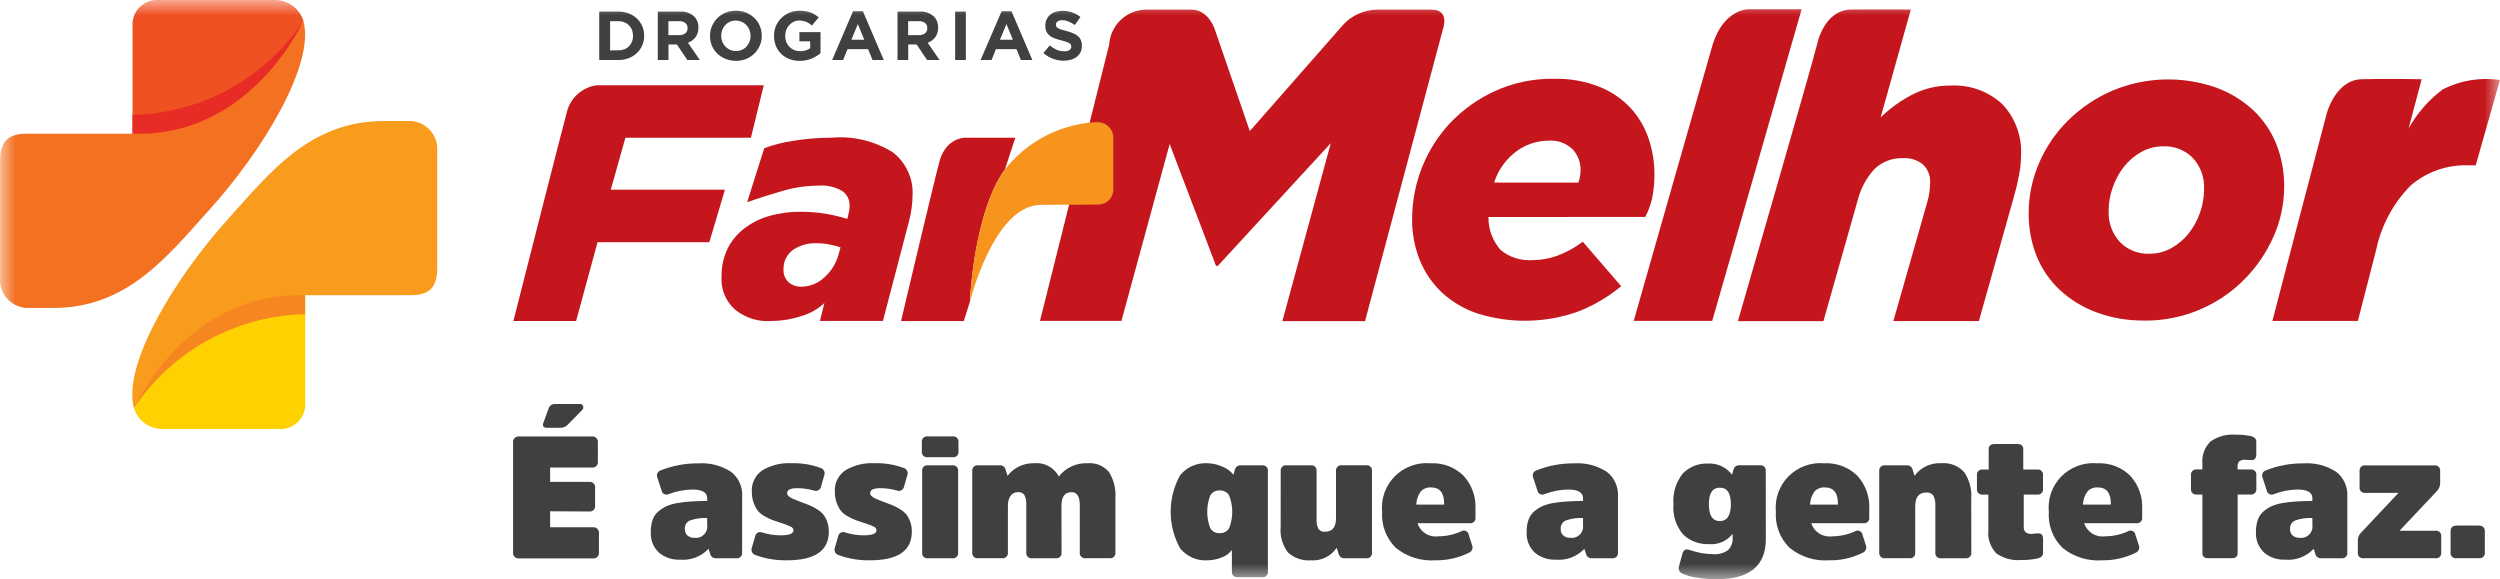 <svg width="82" height="19" viewBox="0 0 82 19" fill="none" xmlns="http://www.w3.org/2000/svg">
<g clip-path="url(#clip0_2937_3991)">
<mask id="mask0_2937_3991" style="mask-type:luminance" maskUnits="userSpaceOnUse" x="0" y="0" width="82" height="19">
<path d="M82 0H0V19H82V0Z" fill="white"/>
</mask>
<g mask="url(#mask0_2937_3991)">
<path d="M9.951 0.683C9.889 0.487 9.767 0.315 9.6 0.192C9.434 0.069 9.233 0.002 9.026 1.93641e-05H5.222C5.104 -0.009 4.986 0.007 4.875 0.047C4.764 0.088 4.664 0.152 4.58 0.236C4.497 0.319 4.433 0.42 4.393 0.53C4.353 0.641 4.337 0.759 4.348 0.876V4.386C8.012 4.47 9.653 1.263 9.952 0.683" fill="#F05123"/>
<path d="M4.345 4.594C5.599 4.625 6.828 4.236 7.833 3.489C8.774 2.755 9.505 1.788 9.952 0.684C9.338 1.612 8.507 2.377 7.53 2.914C6.553 3.451 5.46 3.745 4.344 3.769V4.126C4.344 4.219 4.344 4.509 4.344 4.597" fill="#E72B25"/>
<path d="M6.898 6.846C8.556 5.013 10.349 2.129 9.951 0.682C9.951 0.682 8.293 4.387 4.569 4.386H0.874C0.253 4.386 0.003 4.653 0.003 5.281V9.241C0.017 9.463 0.111 9.673 0.269 9.831C0.426 9.989 0.636 10.085 0.859 10.101H1.742C4.187 10.101 5.488 8.407 6.898 6.846Z" fill="#F37121"/>
<path d="M4.393 13.389C4.455 13.586 4.578 13.758 4.744 13.881C4.911 14.003 5.112 14.07 5.319 14.07H9.126C9.244 14.081 9.363 14.066 9.474 14.027C9.585 13.987 9.687 13.924 9.771 13.841C9.855 13.759 9.92 13.659 9.962 13.549C10.003 13.438 10.02 13.321 10.011 13.203V9.681C6.339 9.574 4.694 12.808 4.396 13.388" fill="#FFD100"/>
<path d="M10.007 9.318C8.729 9.288 7.475 9.67 6.433 10.409C5.47 11.179 4.759 12.216 4.39 13.389C5.007 12.462 5.84 11.698 6.818 11.161C7.796 10.623 8.89 10.33 10.007 10.305V9.948C10.007 9.855 10.007 9.406 10.007 9.318Z" fill="#F6861F"/>
<path d="M7.446 7.223C5.788 9.06 3.998 11.944 4.395 13.392C4.395 13.392 6.051 9.683 9.776 9.683H13.47C14.092 9.683 14.341 9.417 14.341 8.79V4.829C14.327 4.607 14.233 4.397 14.075 4.239C13.918 4.081 13.708 3.985 13.485 3.969H12.599C10.155 3.969 8.853 5.663 7.443 7.224" fill="#F99B1C"/>
<path d="M18.596 3.665C18.555 3.78 16.839 10.529 16.839 10.529H18.896L19.599 7.945H23.266L23.778 6.222H20.034L20.513 4.517H24.63L25.052 2.796C25.052 2.796 19.737 2.796 19.581 2.796C19.348 2.825 19.13 2.924 18.955 3.079C18.779 3.233 18.654 3.437 18.596 3.663" fill="#C4161C"/>
<path d="M25.331 10.527C24.889 10.567 24.45 10.432 24.107 10.152C23.955 10.017 23.836 9.849 23.76 9.661C23.684 9.473 23.652 9.27 23.667 9.068C23.662 8.763 23.725 8.46 23.852 8.181C23.977 7.922 24.16 7.694 24.386 7.514C24.631 7.321 24.911 7.177 25.211 7.09C25.56 6.99 25.921 6.942 26.284 6.946C26.546 6.946 26.807 6.967 27.065 7.008C27.311 7.048 27.553 7.106 27.79 7.18L27.812 7.102C27.826 7.051 27.839 6.994 27.85 6.935C27.862 6.869 27.868 6.802 27.867 6.735C27.868 6.644 27.848 6.554 27.806 6.472C27.765 6.391 27.705 6.32 27.63 6.268C27.393 6.128 27.118 6.066 26.844 6.089C26.558 6.09 26.272 6.121 25.992 6.179C25.702 6.237 24.72 6.55 24.506 6.632L25.067 4.861C25.377 4.747 25.698 4.665 26.024 4.618C26.441 4.55 26.862 4.516 27.284 4.516C27.983 4.455 28.683 4.622 29.278 4.992C29.493 5.157 29.665 5.371 29.779 5.616C29.893 5.861 29.946 6.13 29.933 6.4C29.929 6.693 29.889 6.984 29.813 7.267L28.96 10.527H26.894L27.041 9.937C26.829 10.138 26.571 10.285 26.289 10.366C25.98 10.47 25.656 10.525 25.33 10.527M26.292 9.403C26.575 9.399 26.845 9.287 27.047 9.091C27.277 8.884 27.44 8.612 27.515 8.312L27.57 8.113C27.452 8.075 27.329 8.044 27.201 8.017C27.065 7.991 26.927 7.978 26.788 7.979C26.506 7.965 26.227 8.045 25.996 8.206C25.899 8.281 25.821 8.378 25.769 8.49C25.718 8.601 25.694 8.723 25.699 8.846C25.696 8.922 25.708 8.997 25.737 9.068C25.765 9.138 25.808 9.202 25.864 9.254C25.982 9.356 26.135 9.41 26.292 9.404" fill="#C4161C"/>
<path d="M46.964 0.316H45.146C44.942 0.322 44.742 0.368 44.556 0.452C44.37 0.535 44.203 0.655 44.064 0.803L40.994 4.299L39.834 0.932C39.834 0.932 39.622 0.315 39.085 0.315H37.555C37.252 0.329 36.964 0.454 36.748 0.665C36.531 0.877 36.401 1.161 36.381 1.463L34.112 10.525H36.783L38.365 4.724L39.885 8.72H39.945L43.65 4.695L42.061 10.534H44.773L47.325 0.969C47.325 0.969 47.571 0.317 46.966 0.317" fill="#C4161C"/>
<path d="M48.821 7.117C48.816 7.512 48.956 7.895 49.215 8.195C49.509 8.44 49.887 8.56 50.269 8.531C50.544 8.531 50.817 8.484 51.076 8.39C51.377 8.277 51.659 8.121 51.914 7.927L53.174 9.387C52.762 9.729 52.298 10.005 51.799 10.205C50.727 10.598 49.553 10.625 48.464 10.283C48.033 10.14 47.638 9.909 47.304 9.603C46.987 9.306 46.738 8.945 46.573 8.544C46.396 8.103 46.309 7.631 46.317 7.157C46.326 5.994 46.774 4.878 47.57 4.028C47.988 3.591 48.486 3.236 49.038 2.985C49.644 2.71 50.305 2.573 50.971 2.584C51.477 2.572 51.981 2.66 52.453 2.844C52.841 2.998 53.191 3.234 53.478 3.537C53.744 3.826 53.946 4.168 54.072 4.539C54.202 4.922 54.267 5.323 54.266 5.726C54.267 5.991 54.241 6.256 54.187 6.516C54.139 6.725 54.064 6.926 53.965 7.116L48.821 7.117ZM51.772 5.99C51.818 5.858 51.842 5.72 51.843 5.582C51.847 5.331 51.756 5.087 51.587 4.901C51.481 4.799 51.355 4.72 51.217 4.67C51.078 4.621 50.93 4.602 50.784 4.614C50.41 4.617 50.048 4.737 49.747 4.957C49.397 5.214 49.138 5.575 49.008 5.988L51.772 5.99Z" fill="#C4161C"/>
<path d="M56.176 1.461C56.091 1.739 53.586 10.525 53.586 10.525H56.161L59.093 0.305H57.314C57.314 0.305 56.529 0.325 56.176 1.461Z" fill="#C4161C"/>
<path d="M59.599 1.458C59.463 2.037 57.003 10.534 57.003 10.534H59.808L60.932 6.569C61.027 6.189 61.214 5.839 61.478 5.549C61.602 5.427 61.75 5.333 61.913 5.271C62.075 5.209 62.249 5.181 62.422 5.189C62.661 5.172 62.897 5.248 63.08 5.401C63.158 5.478 63.219 5.57 63.258 5.672C63.298 5.774 63.315 5.884 63.308 5.993C63.307 6.092 63.3 6.191 63.286 6.289C63.273 6.398 63.251 6.506 63.219 6.612L62.102 10.532H64.907L66.055 6.457C66.124 6.213 66.181 5.977 66.225 5.746C66.268 5.53 66.29 5.31 66.291 5.09C66.307 4.785 66.261 4.48 66.156 4.193C66.051 3.906 65.889 3.643 65.679 3.419C65.451 3.208 65.183 3.045 64.89 2.94C64.596 2.834 64.285 2.789 63.974 2.807C63.523 2.802 63.079 2.912 62.682 3.125C62.317 3.319 61.982 3.563 61.685 3.85L62.675 0.312C62.675 0.312 61.33 0.308 60.737 0.312C59.814 0.312 59.6 1.46 59.6 1.46" fill="#C4161C"/>
<path d="M70.343 10.513C69.799 10.522 69.259 10.43 68.749 10.24C68.305 10.074 67.898 9.823 67.551 9.5C67.221 9.189 66.964 8.809 66.797 8.388C66.622 7.943 66.535 7.468 66.54 6.99C66.54 6.423 66.658 5.862 66.884 5.342C67.11 4.816 67.437 4.34 67.846 3.939C68.264 3.529 68.756 3.2 69.295 2.97C70.38 2.517 71.596 2.485 72.704 2.878C73.151 3.043 73.561 3.295 73.91 3.618C74.239 3.93 74.497 4.31 74.665 4.731C74.838 5.171 74.925 5.641 74.921 6.114C74.922 6.684 74.802 7.248 74.568 7.769C74.336 8.292 74.01 8.768 73.606 9.174C73.191 9.59 72.699 9.923 72.157 10.153C71.584 10.398 70.966 10.521 70.342 10.516M70.502 8.323C70.759 8.324 71.011 8.258 71.233 8.131C71.454 8.006 71.648 7.838 71.803 7.638C71.96 7.434 72.082 7.206 72.165 6.962C72.249 6.72 72.293 6.465 72.294 6.208C72.304 6.021 72.276 5.834 72.213 5.657C72.149 5.48 72.051 5.318 71.924 5.18C71.798 5.053 71.647 4.953 71.481 4.888C71.314 4.822 71.135 4.792 70.957 4.799C70.7 4.797 70.447 4.863 70.224 4.99C70.003 5.115 69.81 5.283 69.655 5.483C69.498 5.687 69.375 5.916 69.293 6.159C69.209 6.397 69.165 6.646 69.164 6.898C69.153 7.088 69.181 7.278 69.244 7.457C69.308 7.636 69.407 7.801 69.535 7.942C69.661 8.069 69.812 8.168 69.978 8.234C70.145 8.299 70.323 8.33 70.502 8.323Z" fill="#C4161C"/>
<path d="M76.313 3.736C76.156 4.31 74.534 10.527 74.534 10.527H77.338L77.94 8.188C78.106 7.395 78.498 6.665 79.068 6.086C79.593 5.634 80.27 5.397 80.964 5.423H81.203L81.999 2.623C81.357 2.529 80.703 2.636 80.126 2.929C79.665 3.273 79.283 3.71 79.003 4.211L79.431 2.599C79.431 2.599 78.315 2.574 77.455 2.599C76.594 2.625 76.311 3.74 76.311 3.74" fill="#C4161C"/>
<path d="M32.961 5.559L33.302 4.517H31.651C31.651 4.517 30.985 4.509 30.793 5.378C30.613 6.051 29.554 10.53 29.554 10.53H31.613L31.813 9.896C31.889 8.436 32.261 6.485 32.961 5.561" fill="#C4161C"/>
<path d="M32.973 5.544C32.242 6.532 31.89 8.411 31.815 9.89C31.815 9.89 32.597 6.718 34.149 6.718C35.084 6.718 36.015 6.71 36.015 6.71C36.145 6.712 36.271 6.663 36.365 6.574C36.459 6.484 36.513 6.362 36.517 6.232V4.535C36.522 4.404 36.476 4.275 36.388 4.178C36.3 4.08 36.177 4.02 36.045 4.011H35.859C35.297 4.055 34.751 4.214 34.255 4.478C33.758 4.742 33.322 5.105 32.972 5.544" fill="#F7941E"/>
<path d="M19.655 0.38H20.279C20.396 0.378 20.512 0.399 20.621 0.441C20.721 0.477 20.813 0.534 20.89 0.606C20.966 0.677 21.026 0.763 21.066 0.858C21.108 0.957 21.129 1.063 21.128 1.17V1.174C21.129 1.282 21.108 1.388 21.066 1.487C21.026 1.583 20.966 1.669 20.89 1.739C20.812 1.813 20.721 1.87 20.621 1.908C20.512 1.949 20.396 1.97 20.279 1.969H19.655V0.38ZM21.575 0.38H22.305C22.389 0.374 22.474 0.385 22.554 0.413C22.634 0.441 22.708 0.484 22.77 0.541C22.817 0.589 22.853 0.646 22.876 0.709C22.9 0.771 22.91 0.838 22.907 0.904V0.908C22.912 1.021 22.878 1.133 22.811 1.224C22.748 1.305 22.662 1.367 22.565 1.402L22.955 1.969H22.545L22.203 1.459H21.926V1.969H21.575L21.575 0.38ZM22.282 1.152C22.353 1.157 22.424 1.135 22.48 1.091C22.504 1.07 22.522 1.045 22.535 1.017C22.547 0.988 22.552 0.958 22.551 0.927V0.923C22.553 0.891 22.548 0.858 22.535 0.829C22.522 0.799 22.503 0.773 22.478 0.752C22.418 0.71 22.346 0.69 22.273 0.695H21.924V1.152H22.282ZM24.134 1.994C23.908 1.997 23.689 1.912 23.525 1.756C23.451 1.681 23.391 1.593 23.349 1.497C23.309 1.395 23.288 1.287 23.288 1.178V1.174C23.288 1.065 23.309 0.957 23.353 0.856C23.394 0.758 23.454 0.668 23.531 0.593C23.607 0.518 23.698 0.458 23.797 0.418C23.906 0.373 24.022 0.351 24.14 0.352C24.256 0.351 24.372 0.373 24.48 0.418C24.579 0.458 24.67 0.518 24.747 0.593C24.823 0.666 24.882 0.754 24.922 0.852C24.965 0.952 24.987 1.061 24.986 1.17V1.175C24.987 1.285 24.965 1.393 24.922 1.494C24.88 1.592 24.82 1.681 24.744 1.756C24.667 1.832 24.576 1.892 24.475 1.933C24.367 1.976 24.251 1.998 24.135 1.996M24.139 1.674C24.206 1.675 24.272 1.662 24.333 1.636C24.39 1.611 24.442 1.575 24.484 1.529C24.526 1.483 24.56 1.43 24.582 1.372C24.607 1.311 24.619 1.245 24.619 1.179V1.174C24.619 1.108 24.607 1.043 24.582 0.981C24.547 0.891 24.486 0.814 24.406 0.759C24.326 0.704 24.232 0.675 24.135 0.675C24.067 0.675 24 0.688 23.938 0.714C23.882 0.739 23.831 0.776 23.788 0.821C23.746 0.868 23.713 0.921 23.69 0.98C23.667 1.041 23.655 1.105 23.656 1.171V1.175C23.655 1.241 23.667 1.306 23.69 1.368C23.714 1.427 23.748 1.481 23.792 1.527C23.836 1.572 23.889 1.609 23.946 1.636C24.008 1.662 24.075 1.675 24.142 1.674M26.228 1.996C26.111 1.998 25.994 1.977 25.885 1.935C25.787 1.896 25.697 1.839 25.621 1.765C25.547 1.691 25.488 1.603 25.449 1.506C25.408 1.402 25.387 1.291 25.388 1.179V1.174C25.387 1.065 25.408 0.957 25.449 0.856C25.49 0.759 25.55 0.671 25.625 0.596C25.7 0.519 25.79 0.459 25.889 0.418C25.995 0.373 26.11 0.351 26.225 0.352C26.29 0.352 26.355 0.357 26.419 0.368C26.475 0.377 26.53 0.39 26.583 0.409C26.633 0.427 26.68 0.45 26.725 0.477C26.77 0.505 26.813 0.536 26.853 0.57L26.631 0.836C26.603 0.811 26.572 0.789 26.54 0.768C26.51 0.748 26.478 0.731 26.445 0.717C26.411 0.702 26.375 0.692 26.339 0.685C26.298 0.677 26.256 0.673 26.214 0.673C26.151 0.673 26.09 0.687 26.034 0.714C25.979 0.74 25.929 0.776 25.888 0.821C25.846 0.866 25.813 0.92 25.79 0.977C25.767 1.038 25.755 1.103 25.755 1.168V1.173C25.754 1.242 25.766 1.311 25.79 1.377C25.814 1.436 25.849 1.489 25.892 1.535C25.936 1.581 25.988 1.617 26.046 1.642C26.109 1.667 26.175 1.679 26.243 1.679C26.36 1.683 26.476 1.649 26.574 1.583V1.356H26.22V1.054H26.913V1.744C26.825 1.818 26.726 1.878 26.619 1.923C26.496 1.974 26.364 1.999 26.231 1.996M27.979 0.369H28.303L28.988 1.969H28.62L28.474 1.612H27.799L27.652 1.969H27.294L27.979 0.369ZM28.349 1.304L28.137 0.789L27.925 1.304H28.349ZM29.438 0.38H30.167C30.252 0.374 30.337 0.386 30.416 0.414C30.496 0.441 30.57 0.485 30.633 0.541C30.679 0.589 30.715 0.646 30.739 0.709C30.762 0.772 30.773 0.838 30.77 0.905V0.909C30.774 1.022 30.741 1.133 30.674 1.225C30.61 1.306 30.525 1.367 30.428 1.402L30.818 1.969H30.408L30.065 1.459H29.79V1.969H29.439L29.438 0.38ZM30.145 1.152C30.216 1.157 30.287 1.135 30.343 1.091C30.367 1.071 30.385 1.046 30.398 1.017C30.41 0.989 30.416 0.958 30.414 0.927V0.923C30.417 0.891 30.411 0.858 30.398 0.829C30.386 0.799 30.366 0.773 30.341 0.752C30.281 0.71 30.209 0.69 30.136 0.695H29.787V1.152L30.145 1.152ZM31.329 0.38H31.68V1.969H31.329V0.38ZM32.853 0.369H33.177L33.862 1.969H33.487L33.341 1.612H32.667L32.522 1.969H32.163L32.853 0.369ZM33.223 1.304L33.011 0.789L32.798 1.304H33.223ZM34.902 1.992C34.78 1.992 34.659 1.971 34.544 1.931C34.425 1.888 34.317 1.822 34.224 1.738L34.431 1.49C34.499 1.547 34.575 1.594 34.655 1.631C34.734 1.666 34.821 1.683 34.908 1.682C34.967 1.686 35.025 1.672 35.077 1.643C35.096 1.632 35.111 1.616 35.122 1.596C35.133 1.577 35.139 1.555 35.138 1.532V1.528C35.138 1.507 35.134 1.487 35.124 1.469C35.114 1.447 35.097 1.429 35.076 1.418C35.045 1.399 35.012 1.384 34.978 1.373C34.925 1.354 34.871 1.338 34.816 1.325C34.742 1.307 34.669 1.285 34.597 1.259C34.537 1.238 34.481 1.208 34.43 1.171C34.385 1.135 34.348 1.089 34.323 1.037C34.297 0.974 34.284 0.907 34.286 0.839V0.836C34.285 0.769 34.299 0.702 34.327 0.641C34.354 0.583 34.392 0.53 34.441 0.488C34.493 0.444 34.554 0.411 34.619 0.39C34.692 0.367 34.768 0.355 34.845 0.356C34.954 0.354 35.063 0.372 35.167 0.407C35.265 0.441 35.357 0.492 35.438 0.557L35.256 0.82C35.19 0.775 35.12 0.737 35.046 0.706C34.981 0.679 34.911 0.664 34.841 0.664C34.786 0.66 34.732 0.674 34.687 0.704C34.671 0.715 34.658 0.73 34.649 0.747C34.64 0.764 34.636 0.783 34.636 0.802V0.806C34.635 0.83 34.64 0.853 34.649 0.874C34.663 0.896 34.681 0.913 34.704 0.925C34.737 0.944 34.772 0.958 34.809 0.969C34.855 0.982 34.911 0.998 34.98 1.017C35.053 1.035 35.125 1.059 35.194 1.089C35.253 1.111 35.307 1.144 35.354 1.184C35.397 1.219 35.431 1.263 35.452 1.314C35.476 1.371 35.488 1.432 35.486 1.493V1.498C35.487 1.57 35.473 1.642 35.443 1.709C35.414 1.768 35.373 1.82 35.322 1.862C35.267 1.905 35.204 1.937 35.137 1.957C35.06 1.979 34.98 1.99 34.9 1.989M20.283 1.651C20.349 1.651 20.416 1.64 20.479 1.617C20.535 1.596 20.587 1.562 20.629 1.519C20.672 1.476 20.705 1.425 20.727 1.369C20.752 1.308 20.765 1.242 20.763 1.176V1.174C20.764 1.108 20.752 1.043 20.727 0.981C20.706 0.924 20.672 0.872 20.629 0.828C20.587 0.785 20.535 0.752 20.479 0.731C20.416 0.706 20.35 0.694 20.283 0.695H20.011V1.653L20.283 1.651Z" fill="#404041"/>
<path d="M18.044 16.77V17.295H19.44C19.468 17.291 19.496 17.293 19.523 17.302C19.549 17.311 19.574 17.326 19.594 17.346C19.614 17.365 19.629 17.39 19.637 17.416C19.646 17.443 19.649 17.471 19.645 17.499V18.111C19.649 18.139 19.646 18.167 19.637 18.194C19.629 18.22 19.614 18.245 19.594 18.264C19.574 18.284 19.549 18.299 19.523 18.308C19.496 18.317 19.468 18.319 19.44 18.315H17.034C17.006 18.319 16.978 18.317 16.951 18.308C16.924 18.299 16.9 18.284 16.88 18.264C16.86 18.245 16.845 18.22 16.836 18.194C16.827 18.167 16.825 18.139 16.829 18.111V14.52C16.825 14.492 16.827 14.464 16.836 14.438C16.845 14.411 16.86 14.387 16.88 14.367C16.9 14.347 16.924 14.332 16.951 14.323C16.978 14.315 17.006 14.312 17.034 14.316H19.405C19.433 14.312 19.462 14.315 19.488 14.323C19.515 14.332 19.54 14.347 19.559 14.367C19.579 14.387 19.594 14.411 19.603 14.438C19.612 14.464 19.614 14.492 19.61 14.52V15.132C19.614 15.16 19.612 15.188 19.603 15.215C19.594 15.242 19.579 15.266 19.559 15.286C19.54 15.306 19.515 15.32 19.488 15.329C19.462 15.338 19.433 15.341 19.405 15.336H18.044V15.805H19.32C19.348 15.801 19.376 15.804 19.402 15.813C19.428 15.822 19.452 15.838 19.471 15.857C19.491 15.877 19.505 15.901 19.513 15.928C19.521 15.954 19.523 15.982 19.519 16.009V16.579C19.523 16.606 19.52 16.634 19.512 16.659C19.503 16.685 19.489 16.709 19.469 16.728C19.45 16.747 19.427 16.761 19.401 16.77C19.375 16.778 19.347 16.781 19.32 16.777L18.044 16.77ZM17.998 13.387C18.013 13.346 18.041 13.31 18.078 13.286C18.115 13.261 18.159 13.249 18.203 13.252H19.02C19.045 13.248 19.07 13.254 19.09 13.269C19.11 13.283 19.123 13.304 19.128 13.328C19.134 13.352 19.133 13.378 19.125 13.401C19.116 13.425 19.102 13.445 19.082 13.461L18.611 13.941C18.58 13.971 18.543 13.995 18.502 14.01C18.461 14.026 18.417 14.033 18.373 14.031H17.936C17.916 14.033 17.896 14.031 17.877 14.024C17.857 14.018 17.84 14.006 17.826 13.992C17.815 13.976 17.809 13.958 17.807 13.939C17.806 13.921 17.809 13.902 17.817 13.885L17.998 13.387Z" fill="#404041"/>
<path d="M24.341 18.119C24.345 18.145 24.342 18.172 24.334 18.197C24.326 18.222 24.311 18.244 24.293 18.263C24.274 18.281 24.251 18.296 24.226 18.304C24.201 18.312 24.175 18.315 24.148 18.311H23.49C23.445 18.315 23.4 18.302 23.363 18.275C23.326 18.248 23.301 18.209 23.292 18.164L23.241 18C23.121 18.127 22.974 18.225 22.811 18.287C22.648 18.349 22.473 18.373 22.299 18.357C22.049 18.368 21.805 18.285 21.613 18.126C21.52 18.038 21.448 17.93 21.402 17.811C21.356 17.692 21.337 17.564 21.346 17.437C21.344 17.309 21.363 17.181 21.403 17.059C21.437 16.955 21.498 16.862 21.579 16.788C21.659 16.716 21.748 16.656 21.845 16.61C21.964 16.557 22.089 16.52 22.217 16.5C22.364 16.475 22.513 16.458 22.662 16.449C22.81 16.439 22.988 16.433 23.196 16.429V16.344C23.196 16.152 23.033 16.056 22.708 16.056C22.446 16.062 22.187 16.111 21.942 16.203C21.919 16.216 21.893 16.223 21.866 16.223C21.84 16.224 21.813 16.218 21.789 16.207C21.765 16.195 21.745 16.178 21.729 16.157C21.713 16.135 21.703 16.111 21.698 16.085L21.562 15.667C21.552 15.643 21.546 15.618 21.547 15.592C21.547 15.566 21.554 15.541 21.565 15.518C21.576 15.495 21.593 15.474 21.613 15.458C21.633 15.442 21.656 15.43 21.681 15.424C22.069 15.271 22.484 15.194 22.901 15.198C23.28 15.172 23.658 15.269 23.977 15.475C24.099 15.569 24.197 15.693 24.26 15.833C24.324 15.974 24.353 16.128 24.343 16.282L24.341 18.119ZM23.195 16.99C23.003 16.981 22.81 17.009 22.628 17.072C22.575 17.096 22.53 17.136 22.501 17.186C22.471 17.236 22.458 17.294 22.463 17.352C22.461 17.391 22.467 17.43 22.482 17.466C22.496 17.503 22.518 17.536 22.546 17.563C22.61 17.617 22.692 17.644 22.776 17.639C22.832 17.647 22.891 17.642 22.945 17.624C23 17.606 23.049 17.575 23.09 17.535C23.131 17.494 23.162 17.445 23.18 17.39C23.198 17.336 23.203 17.278 23.195 17.221V16.99Z" fill="#404041"/>
<path d="M25.811 18.378C25.461 18.385 25.114 18.328 24.785 18.208C24.761 18.202 24.738 18.19 24.718 18.174C24.698 18.157 24.681 18.137 24.669 18.114C24.658 18.091 24.651 18.067 24.649 18.041C24.648 18.015 24.651 17.99 24.66 17.966L24.768 17.593C24.772 17.567 24.783 17.542 24.799 17.52C24.814 17.499 24.835 17.482 24.859 17.47C24.882 17.457 24.909 17.451 24.935 17.451C24.962 17.451 24.988 17.457 25.012 17.469C25.2 17.526 25.394 17.557 25.591 17.559C25.882 17.559 26.027 17.505 26.027 17.395C26.025 17.369 26.016 17.343 26 17.322C25.984 17.3 25.962 17.284 25.936 17.274C25.834 17.226 25.728 17.185 25.619 17.153L25.349 17.062C25.265 17.03 25.184 16.991 25.105 16.947C25.015 16.902 24.934 16.841 24.867 16.766C24.807 16.687 24.759 16.6 24.725 16.506C24.68 16.386 24.658 16.259 24.66 16.131C24.651 15.993 24.678 15.856 24.739 15.732C24.799 15.608 24.892 15.503 25.006 15.425C25.294 15.256 25.625 15.175 25.959 15.194C26.283 15.183 26.607 15.235 26.912 15.347C26.937 15.353 26.96 15.365 26.98 15.382C27 15.398 27.016 15.418 27.028 15.441C27.039 15.463 27.046 15.489 27.048 15.514C27.049 15.54 27.045 15.565 27.036 15.589L26.929 15.962C26.924 15.987 26.913 16.012 26.897 16.033C26.881 16.054 26.861 16.071 26.837 16.083C26.814 16.095 26.788 16.101 26.761 16.102C26.735 16.102 26.709 16.097 26.685 16.086C26.509 16.037 26.328 16.012 26.146 16.012C25.927 16.012 25.817 16.067 25.817 16.176C25.819 16.197 25.825 16.218 25.836 16.237C25.847 16.255 25.862 16.271 25.88 16.283C25.921 16.317 25.967 16.344 26.016 16.365C26.065 16.385 26.143 16.416 26.249 16.458C26.381 16.507 26.48 16.544 26.546 16.571C26.631 16.606 26.713 16.649 26.79 16.698C26.872 16.744 26.945 16.804 27.006 16.876C27.06 16.947 27.102 17.026 27.131 17.11C27.169 17.216 27.187 17.328 27.185 17.44C27.185 18.065 26.727 18.378 25.812 18.378" fill="#404041"/>
<path d="M28.533 18.378C28.184 18.385 27.837 18.328 27.508 18.208C27.483 18.202 27.46 18.19 27.44 18.174C27.42 18.157 27.404 18.137 27.392 18.114C27.381 18.092 27.374 18.067 27.372 18.041C27.371 18.015 27.374 17.99 27.383 17.966L27.491 17.593C27.495 17.567 27.506 17.542 27.521 17.52C27.537 17.499 27.558 17.482 27.581 17.47C27.605 17.457 27.631 17.451 27.658 17.451C27.685 17.451 27.711 17.457 27.735 17.469C27.922 17.526 28.117 17.557 28.314 17.559C28.605 17.559 28.75 17.505 28.75 17.395C28.748 17.369 28.739 17.343 28.723 17.322C28.707 17.3 28.685 17.284 28.66 17.274C28.557 17.226 28.451 17.185 28.342 17.153L28.072 17.062C27.988 17.03 27.907 16.991 27.828 16.947C27.738 16.902 27.657 16.841 27.59 16.766C27.529 16.687 27.482 16.6 27.448 16.506C27.403 16.386 27.381 16.259 27.383 16.131C27.374 15.993 27.401 15.856 27.462 15.732C27.522 15.609 27.614 15.503 27.729 15.425C28.017 15.256 28.348 15.175 28.682 15.194C29.007 15.183 29.33 15.235 29.635 15.347C29.66 15.353 29.683 15.365 29.703 15.381C29.723 15.398 29.74 15.418 29.751 15.441C29.763 15.463 29.77 15.488 29.772 15.514C29.773 15.54 29.769 15.565 29.76 15.589L29.653 15.962C29.648 15.988 29.637 16.012 29.621 16.033C29.605 16.054 29.585 16.071 29.561 16.083C29.538 16.095 29.512 16.101 29.485 16.102C29.459 16.102 29.433 16.097 29.409 16.086C29.233 16.036 29.052 16.012 28.87 16.012C28.65 16.012 28.541 16.067 28.541 16.176C28.542 16.197 28.549 16.218 28.559 16.237C28.57 16.255 28.585 16.271 28.603 16.283C28.644 16.317 28.69 16.344 28.739 16.365C28.789 16.385 28.866 16.416 28.972 16.458C29.104 16.507 29.204 16.544 29.27 16.571C29.354 16.606 29.436 16.649 29.514 16.698C29.596 16.744 29.669 16.804 29.73 16.876C29.783 16.947 29.825 17.026 29.855 17.11C29.892 17.216 29.91 17.328 29.908 17.44C29.908 18.065 29.451 18.378 28.535 18.378" fill="#404041"/>
<path d="M31.438 14.805C31.442 14.831 31.439 14.857 31.431 14.882C31.423 14.907 31.409 14.93 31.39 14.948C31.371 14.967 31.349 14.981 31.323 14.989C31.298 14.998 31.272 15 31.245 14.997H30.429C30.402 15 30.376 14.998 30.351 14.989C30.326 14.981 30.303 14.967 30.284 14.948C30.265 14.93 30.252 14.907 30.243 14.882C30.235 14.857 30.232 14.831 30.236 14.805V14.505C30.232 14.479 30.235 14.453 30.243 14.428C30.252 14.403 30.265 14.38 30.284 14.362C30.303 14.343 30.326 14.329 30.351 14.321C30.376 14.312 30.402 14.31 30.429 14.314H31.244C31.271 14.31 31.297 14.312 31.322 14.321C31.347 14.329 31.37 14.343 31.389 14.362C31.408 14.38 31.422 14.403 31.43 14.428C31.438 14.453 31.441 14.479 31.437 14.505L31.438 14.805ZM31.427 18.12C31.431 18.146 31.428 18.173 31.42 18.198C31.411 18.223 31.397 18.245 31.379 18.264C31.36 18.282 31.337 18.297 31.312 18.305C31.287 18.313 31.26 18.316 31.234 18.312H30.44C30.414 18.316 30.387 18.313 30.362 18.305C30.337 18.297 30.314 18.283 30.295 18.264C30.276 18.245 30.262 18.223 30.254 18.198C30.245 18.173 30.243 18.146 30.247 18.12V15.454C30.243 15.428 30.245 15.402 30.254 15.377C30.262 15.351 30.276 15.329 30.295 15.31C30.314 15.292 30.337 15.278 30.362 15.269C30.387 15.261 30.414 15.259 30.44 15.262H31.234C31.26 15.259 31.287 15.261 31.312 15.27C31.337 15.278 31.36 15.292 31.379 15.31C31.397 15.329 31.411 15.352 31.42 15.377C31.428 15.402 31.431 15.428 31.427 15.454V18.12Z" fill="#404041"/>
<path d="M34.819 18.119C34.823 18.145 34.82 18.172 34.812 18.197C34.804 18.222 34.79 18.244 34.771 18.263C34.752 18.281 34.729 18.296 34.704 18.304C34.679 18.312 34.653 18.315 34.627 18.311H33.855C33.828 18.315 33.802 18.312 33.777 18.304C33.752 18.296 33.729 18.281 33.71 18.263C33.692 18.244 33.678 18.222 33.669 18.197C33.661 18.172 33.658 18.145 33.662 18.119V16.567C33.669 16.456 33.65 16.346 33.605 16.245C33.584 16.21 33.554 16.182 33.517 16.164C33.481 16.146 33.441 16.139 33.4 16.143C33.35 16.14 33.3 16.149 33.255 16.171C33.211 16.193 33.172 16.226 33.144 16.267C33.083 16.365 33.053 16.479 33.059 16.594V18.119C33.062 18.145 33.06 18.171 33.052 18.196C33.043 18.221 33.029 18.244 33.01 18.262C32.992 18.281 32.969 18.295 32.944 18.303C32.919 18.312 32.892 18.314 32.866 18.31H32.083C32.057 18.314 32.03 18.312 32.005 18.303C31.98 18.295 31.957 18.281 31.939 18.262C31.92 18.244 31.906 18.221 31.898 18.196C31.889 18.171 31.887 18.145 31.89 18.119V15.454C31.887 15.428 31.889 15.401 31.898 15.376C31.906 15.351 31.92 15.329 31.939 15.31C31.957 15.291 31.98 15.277 32.005 15.269C32.03 15.261 32.057 15.258 32.083 15.262H32.787C32.832 15.258 32.877 15.27 32.914 15.297C32.951 15.325 32.976 15.364 32.985 15.409L33.047 15.606C33.15 15.474 33.282 15.367 33.433 15.296C33.585 15.224 33.751 15.189 33.919 15.194C34.082 15.177 34.247 15.21 34.392 15.287C34.536 15.365 34.654 15.484 34.73 15.629C34.841 15.486 34.984 15.373 35.148 15.297C35.312 15.221 35.492 15.186 35.672 15.194C35.803 15.182 35.934 15.202 36.055 15.251C36.177 15.3 36.284 15.377 36.37 15.476C36.532 15.734 36.608 16.037 36.585 16.34V18.119C36.589 18.145 36.587 18.171 36.578 18.196C36.57 18.221 36.556 18.244 36.537 18.262C36.518 18.281 36.495 18.295 36.47 18.303C36.445 18.312 36.419 18.314 36.393 18.31H35.609C35.583 18.314 35.557 18.312 35.532 18.303C35.507 18.295 35.484 18.281 35.465 18.262C35.446 18.244 35.432 18.221 35.424 18.196C35.416 18.171 35.413 18.145 35.417 18.119V16.566C35.417 16.284 35.326 16.143 35.145 16.143C34.925 16.143 34.816 16.293 34.816 16.595L34.819 18.119Z" fill="#404041"/>
<path d="M40.503 15.409C40.512 15.365 40.538 15.325 40.574 15.298C40.611 15.271 40.656 15.258 40.702 15.262H41.394C41.42 15.259 41.447 15.261 41.472 15.27C41.497 15.278 41.52 15.292 41.539 15.311C41.557 15.329 41.572 15.352 41.58 15.377C41.588 15.402 41.59 15.429 41.587 15.455V18.74C41.59 18.767 41.588 18.793 41.58 18.818C41.571 18.843 41.557 18.866 41.538 18.884C41.52 18.903 41.497 18.917 41.472 18.925C41.447 18.933 41.42 18.936 41.394 18.932H40.598C40.572 18.936 40.545 18.933 40.52 18.925C40.495 18.917 40.472 18.903 40.454 18.884C40.435 18.866 40.421 18.843 40.413 18.818C40.404 18.793 40.402 18.767 40.406 18.74V18.04C40.319 18.156 40.2 18.243 40.062 18.288C39.915 18.347 39.759 18.377 39.601 18.379C39.43 18.389 39.26 18.359 39.104 18.289C38.948 18.22 38.811 18.114 38.705 17.981C38.503 17.615 38.398 17.204 38.398 16.787C38.398 16.369 38.503 15.959 38.705 15.592C38.811 15.459 38.947 15.353 39.104 15.284C39.26 15.215 39.43 15.184 39.601 15.194C39.768 15.197 39.933 15.234 40.086 15.302C40.232 15.357 40.36 15.45 40.457 15.572L40.503 15.409ZM40.316 16.25C40.284 16.197 40.238 16.154 40.183 16.125C40.128 16.096 40.066 16.083 40.004 16.087C39.943 16.083 39.882 16.096 39.828 16.125C39.774 16.153 39.728 16.196 39.697 16.248C39.564 16.595 39.564 16.979 39.697 17.326C39.728 17.378 39.774 17.421 39.828 17.449C39.882 17.478 39.943 17.491 40.004 17.487C40.066 17.491 40.128 17.477 40.183 17.448C40.238 17.42 40.284 17.376 40.316 17.323C40.452 16.979 40.452 16.597 40.316 16.252" fill="#404041"/>
<path d="M42.007 15.454C42.003 15.428 42.005 15.402 42.014 15.377C42.022 15.351 42.036 15.329 42.055 15.31C42.073 15.291 42.096 15.277 42.121 15.269C42.146 15.261 42.173 15.258 42.199 15.262H42.992C43.018 15.258 43.044 15.261 43.07 15.269C43.095 15.277 43.117 15.291 43.136 15.31C43.155 15.329 43.169 15.351 43.177 15.377C43.186 15.402 43.188 15.428 43.184 15.454V17.04C43.178 17.144 43.197 17.248 43.241 17.342C43.265 17.378 43.299 17.405 43.338 17.423C43.377 17.44 43.42 17.447 43.462 17.441C43.702 17.441 43.821 17.291 43.821 16.989V15.454C43.818 15.428 43.82 15.401 43.828 15.376C43.837 15.351 43.851 15.328 43.869 15.31C43.888 15.291 43.911 15.277 43.936 15.268C43.961 15.26 43.988 15.258 44.014 15.261H44.808C44.835 15.258 44.861 15.26 44.886 15.268C44.911 15.277 44.934 15.291 44.953 15.31C44.972 15.328 44.986 15.351 44.994 15.376C45.002 15.401 45.005 15.428 45.001 15.454V18.119C45.005 18.145 45.002 18.171 44.994 18.196C44.986 18.221 44.972 18.244 44.953 18.263C44.934 18.281 44.911 18.295 44.886 18.303C44.861 18.312 44.834 18.314 44.808 18.311H44.105C44.059 18.315 44.014 18.302 43.977 18.275C43.941 18.248 43.915 18.208 43.906 18.164L43.844 17.966C43.754 18.102 43.629 18.211 43.483 18.284C43.336 18.356 43.173 18.389 43.01 18.378C42.872 18.39 42.733 18.374 42.602 18.33C42.47 18.286 42.35 18.216 42.247 18.123C42.063 17.881 41.977 17.579 42.006 17.277L42.007 15.454Z" fill="#404041"/>
<path d="M47.931 17.424C47.954 17.411 47.98 17.403 48.007 17.402C48.034 17.401 48.061 17.407 48.085 17.418C48.109 17.43 48.13 17.448 48.146 17.469C48.161 17.491 48.172 17.516 48.175 17.543L48.288 17.893C48.297 17.916 48.3 17.942 48.299 17.967C48.297 17.992 48.291 18.016 48.28 18.039C48.269 18.061 48.253 18.082 48.234 18.098C48.215 18.115 48.193 18.127 48.169 18.136C47.829 18.302 47.454 18.386 47.075 18.378C46.608 18.41 46.147 18.264 45.784 17.97C45.628 17.817 45.507 17.632 45.429 17.428C45.351 17.224 45.319 17.005 45.333 16.787C45.312 16.575 45.339 16.361 45.41 16.16C45.482 15.959 45.597 15.776 45.748 15.624C45.898 15.473 46.08 15.355 46.281 15.281C46.482 15.207 46.697 15.178 46.91 15.195C47.111 15.184 47.312 15.214 47.501 15.284C47.689 15.355 47.861 15.463 48.005 15.604C48.139 15.752 48.243 15.925 48.31 16.113C48.377 16.3 48.407 16.5 48.396 16.699V16.97C48.4 16.996 48.398 17.023 48.389 17.047C48.381 17.072 48.367 17.095 48.348 17.114C48.329 17.132 48.307 17.146 48.282 17.155C48.257 17.163 48.23 17.165 48.204 17.162H46.496C46.541 17.304 46.635 17.425 46.762 17.504C46.889 17.582 47.04 17.613 47.188 17.591C47.444 17.589 47.698 17.533 47.931 17.427M46.599 16.123C46.508 16.248 46.458 16.398 46.454 16.552H47.367V16.512C47.367 16.163 47.224 15.988 46.936 15.987C46.873 15.983 46.81 15.993 46.752 16.017C46.693 16.04 46.641 16.076 46.599 16.123Z" fill="#404041"/>
<path d="M53.069 18.119C53.072 18.145 53.07 18.172 53.062 18.197C53.053 18.222 53.039 18.244 53.021 18.263C53.002 18.281 52.979 18.296 52.954 18.304C52.929 18.312 52.902 18.315 52.876 18.311H52.218C52.173 18.315 52.127 18.302 52.091 18.275C52.054 18.248 52.029 18.209 52.02 18.164L51.968 18C51.849 18.127 51.702 18.225 51.539 18.287C51.376 18.349 51.201 18.373 51.027 18.357C50.777 18.368 50.533 18.285 50.341 18.126C50.248 18.038 50.176 17.93 50.13 17.811C50.084 17.692 50.065 17.564 50.074 17.437C50.072 17.309 50.091 17.181 50.131 17.059C50.165 16.955 50.226 16.862 50.306 16.788C50.386 16.716 50.476 16.656 50.573 16.61C50.691 16.557 50.816 16.52 50.944 16.5C51.092 16.474 51.241 16.457 51.39 16.449C51.538 16.439 51.715 16.433 51.923 16.429V16.344C51.923 16.152 51.76 16.056 51.435 16.056C51.173 16.062 50.914 16.111 50.669 16.203C50.645 16.216 50.62 16.223 50.593 16.223C50.566 16.224 50.54 16.218 50.516 16.207C50.492 16.195 50.471 16.178 50.456 16.157C50.44 16.135 50.429 16.111 50.425 16.085L50.289 15.667C50.278 15.643 50.273 15.618 50.274 15.592C50.274 15.566 50.28 15.541 50.291 15.518C50.303 15.495 50.319 15.475 50.339 15.458C50.359 15.442 50.382 15.43 50.407 15.424C50.795 15.271 51.21 15.194 51.627 15.198C52.007 15.172 52.384 15.269 52.703 15.475C52.826 15.569 52.923 15.693 52.986 15.833C53.05 15.974 53.079 16.128 53.069 16.282L53.069 18.119ZM51.923 16.99C51.73 16.981 51.538 17.009 51.356 17.072C51.303 17.096 51.258 17.136 51.229 17.186C51.199 17.236 51.186 17.294 51.191 17.352C51.189 17.391 51.195 17.43 51.209 17.466C51.224 17.503 51.245 17.536 51.274 17.563C51.337 17.617 51.42 17.644 51.503 17.639C51.56 17.647 51.618 17.642 51.673 17.624C51.728 17.606 51.777 17.575 51.818 17.535C51.859 17.494 51.889 17.445 51.908 17.39C51.926 17.336 51.931 17.278 51.923 17.221V16.99Z" fill="#404041"/>
<path d="M57.919 17.684C57.919 18.561 57.38 19 56.302 19C56.091 18.999 55.881 18.982 55.672 18.948C55.506 18.93 55.343 18.886 55.19 18.818C55.166 18.81 55.144 18.798 55.125 18.781C55.106 18.764 55.091 18.744 55.08 18.722C55.069 18.699 55.062 18.675 55.061 18.649C55.059 18.625 55.063 18.599 55.071 18.576L55.184 18.158C55.218 18.034 55.3 17.994 55.428 18.04C55.67 18.127 55.925 18.173 56.183 18.175C56.361 18.193 56.54 18.145 56.685 18.04C56.736 17.986 56.775 17.923 56.8 17.854C56.825 17.785 56.835 17.712 56.83 17.639V17.509C56.741 17.625 56.624 17.716 56.49 17.776C56.356 17.835 56.209 17.86 56.063 17.847C55.907 17.855 55.75 17.831 55.602 17.777C55.455 17.723 55.321 17.639 55.207 17.531C55.091 17.395 55.003 17.236 54.948 17.066C54.894 16.895 54.874 16.716 54.889 16.538C54.859 16.175 54.969 15.815 55.197 15.53C55.303 15.421 55.43 15.336 55.572 15.28C55.713 15.224 55.865 15.198 56.017 15.205C56.169 15.195 56.322 15.224 56.461 15.288C56.599 15.352 56.72 15.45 56.811 15.572L56.857 15.408C56.866 15.364 56.891 15.324 56.928 15.297C56.965 15.27 57.01 15.257 57.056 15.261H57.725C57.751 15.258 57.778 15.26 57.803 15.268C57.828 15.277 57.851 15.291 57.869 15.309C57.888 15.328 57.902 15.351 57.91 15.376C57.919 15.4 57.921 15.427 57.917 15.453L57.919 17.684ZM56.41 15.996C56.171 15.996 56.051 16.177 56.051 16.538C56.051 16.907 56.171 17.091 56.41 17.091C56.649 17.091 56.77 16.907 56.773 16.538C56.773 16.177 56.652 15.996 56.41 15.996Z" fill="#404041"/>
<path d="M60.847 17.424C60.87 17.411 60.896 17.403 60.923 17.402C60.95 17.401 60.976 17.407 61.001 17.418C61.025 17.43 61.046 17.448 61.061 17.469C61.077 17.491 61.087 17.516 61.09 17.543L61.204 17.893C61.212 17.916 61.216 17.942 61.214 17.967C61.213 17.992 61.206 18.016 61.195 18.039C61.184 18.061 61.169 18.082 61.15 18.098C61.131 18.115 61.109 18.127 61.085 18.136C60.745 18.302 60.369 18.386 59.99 18.378C59.524 18.41 59.062 18.264 58.7 17.97C58.544 17.817 58.422 17.632 58.345 17.428C58.267 17.224 58.234 17.005 58.249 16.787C58.228 16.575 58.254 16.361 58.326 16.16C58.398 15.959 58.513 15.776 58.663 15.624C58.813 15.473 58.996 15.355 59.197 15.281C59.397 15.207 59.612 15.178 59.826 15.195C60.027 15.184 60.228 15.214 60.416 15.284C60.605 15.355 60.776 15.463 60.92 15.604C61.055 15.752 61.159 15.925 61.226 16.113C61.293 16.3 61.322 16.5 61.312 16.699V16.97C61.316 16.996 61.313 17.023 61.305 17.047C61.296 17.072 61.282 17.095 61.264 17.114C61.245 17.132 61.222 17.146 61.197 17.155C61.172 17.163 61.145 17.165 61.119 17.162H59.411C59.456 17.304 59.551 17.425 59.678 17.504C59.805 17.582 59.956 17.613 60.103 17.591C60.36 17.589 60.613 17.533 60.847 17.427M59.514 16.123C59.424 16.248 59.373 16.398 59.37 16.552H60.283V16.512C60.283 16.163 60.139 15.988 59.852 15.987C59.789 15.983 59.726 15.993 59.667 16.017C59.609 16.04 59.556 16.076 59.514 16.123Z" fill="#404041"/>
<path d="M64.659 18.119C64.662 18.145 64.66 18.172 64.651 18.197C64.643 18.222 64.629 18.244 64.61 18.263C64.592 18.281 64.569 18.295 64.544 18.304C64.519 18.312 64.492 18.315 64.466 18.311H63.671C63.645 18.315 63.619 18.312 63.593 18.304C63.568 18.296 63.546 18.282 63.527 18.263C63.508 18.244 63.494 18.222 63.486 18.197C63.477 18.172 63.475 18.145 63.479 18.119V16.589C63.487 16.474 63.465 16.359 63.414 16.256C63.387 16.22 63.351 16.191 63.31 16.173C63.268 16.155 63.223 16.149 63.178 16.154C62.939 16.154 62.819 16.308 62.819 16.617V18.119C62.823 18.145 62.82 18.171 62.812 18.196C62.804 18.221 62.79 18.244 62.771 18.262C62.752 18.281 62.729 18.295 62.704 18.303C62.679 18.312 62.653 18.314 62.627 18.31H61.832C61.806 18.314 61.779 18.312 61.754 18.303C61.729 18.295 61.706 18.281 61.688 18.262C61.669 18.244 61.655 18.221 61.647 18.196C61.638 18.171 61.636 18.145 61.639 18.119V15.454C61.636 15.428 61.638 15.401 61.647 15.376C61.655 15.351 61.669 15.329 61.688 15.31C61.706 15.291 61.729 15.277 61.754 15.269C61.779 15.261 61.806 15.258 61.832 15.262H62.536C62.581 15.258 62.627 15.27 62.663 15.297C62.7 15.325 62.725 15.364 62.734 15.409L62.797 15.606C62.897 15.469 63.029 15.36 63.183 15.288C63.337 15.216 63.507 15.183 63.676 15.194C63.815 15.181 63.955 15.201 64.085 15.252C64.215 15.302 64.331 15.382 64.425 15.485C64.598 15.741 64.68 16.049 64.657 16.357L64.659 18.119Z" fill="#404041"/>
<path d="M66.379 16.222V17.262C66.374 17.297 66.378 17.332 66.388 17.366C66.398 17.399 66.415 17.43 66.438 17.457C66.498 17.499 66.57 17.518 66.643 17.511C66.658 17.511 66.689 17.508 66.737 17.502C66.775 17.497 66.814 17.494 66.853 17.493C66.959 17.493 67.012 17.552 67.012 17.668V18.12C67.014 18.144 67.011 18.168 67.003 18.191C66.995 18.214 66.983 18.235 66.966 18.253C66.925 18.286 66.876 18.308 66.824 18.318C66.647 18.355 66.466 18.372 66.285 18.369C65.997 18.393 65.709 18.314 65.474 18.146C65.38 18.046 65.308 17.927 65.264 17.796C65.219 17.666 65.204 17.528 65.218 17.392V16.223H65.036C65.01 16.227 64.984 16.224 64.958 16.216C64.933 16.208 64.911 16.194 64.892 16.175C64.873 16.157 64.859 16.134 64.851 16.109C64.842 16.084 64.84 16.058 64.844 16.032V15.591C64.84 15.565 64.842 15.539 64.851 15.514C64.859 15.489 64.873 15.466 64.892 15.448C64.911 15.429 64.933 15.415 64.958 15.407C64.984 15.398 65.01 15.396 65.036 15.4H65.229V14.733C65.229 14.62 65.295 14.564 65.427 14.564H66.165C66.297 14.564 66.364 14.62 66.363 14.733V15.4H66.817C66.843 15.396 66.87 15.398 66.895 15.407C66.92 15.415 66.943 15.429 66.962 15.448C66.98 15.466 66.994 15.489 67.003 15.514C67.011 15.539 67.014 15.565 67.01 15.591V16.032C67.014 16.058 67.011 16.084 67.003 16.109C66.994 16.134 66.98 16.157 66.962 16.175C66.943 16.194 66.92 16.208 66.895 16.216C66.87 16.224 66.843 16.227 66.817 16.223L66.379 16.222Z" fill="#404041"/>
<path d="M69.798 17.424C69.822 17.411 69.848 17.403 69.875 17.402C69.901 17.401 69.928 17.407 69.952 17.419C69.976 17.43 69.997 17.448 70.013 17.469C70.029 17.491 70.039 17.516 70.042 17.543L70.156 17.893C70.164 17.916 70.168 17.942 70.166 17.967C70.165 17.992 70.158 18.016 70.147 18.039C70.136 18.061 70.121 18.082 70.102 18.098C70.083 18.115 70.061 18.127 70.037 18.136C69.697 18.302 69.321 18.386 68.942 18.378C68.475 18.41 68.014 18.264 67.652 17.97C67.495 17.817 67.374 17.632 67.296 17.428C67.219 17.224 67.186 17.005 67.201 16.787C67.18 16.575 67.206 16.361 67.278 16.16C67.349 15.959 67.465 15.776 67.615 15.624C67.765 15.473 67.947 15.355 68.148 15.281C68.349 15.207 68.564 15.178 68.778 15.195C68.978 15.184 69.18 15.214 69.368 15.284C69.557 15.355 69.728 15.463 69.872 15.604C70.007 15.752 70.11 15.925 70.178 16.113C70.245 16.3 70.274 16.5 70.264 16.699V16.97C70.267 16.996 70.265 17.023 70.257 17.047C70.248 17.072 70.234 17.095 70.215 17.114C70.197 17.132 70.174 17.146 70.149 17.155C70.124 17.163 70.097 17.165 70.071 17.162H68.363C68.408 17.304 68.503 17.425 68.629 17.504C68.756 17.582 68.907 17.613 69.055 17.591C69.312 17.589 69.565 17.533 69.798 17.427M68.466 16.123C68.376 16.248 68.325 16.398 68.321 16.552H69.235V16.512C69.235 16.163 69.091 15.988 68.804 15.987C68.741 15.983 68.678 15.993 68.619 16.017C68.561 16.04 68.508 16.076 68.466 16.123Z" fill="#404041"/>
<path d="M73.815 15.398C73.841 15.394 73.868 15.396 73.893 15.405C73.918 15.413 73.941 15.427 73.96 15.445C73.978 15.464 73.993 15.487 74.001 15.512C74.009 15.537 74.012 15.563 74.008 15.589V16.029C74.012 16.056 74.009 16.082 74.001 16.107C73.993 16.132 73.978 16.155 73.96 16.173C73.941 16.192 73.918 16.206 73.893 16.214C73.868 16.223 73.841 16.225 73.815 16.221H73.395V18.141C73.395 18.254 73.329 18.31 73.197 18.31H72.437C72.304 18.31 72.238 18.254 72.238 18.141V16.221H72.057C72.031 16.224 72.004 16.222 71.979 16.214C71.954 16.206 71.931 16.192 71.912 16.173C71.894 16.154 71.88 16.132 71.871 16.107C71.863 16.082 71.861 16.055 71.864 16.029V15.589C71.861 15.563 71.863 15.536 71.871 15.511C71.88 15.486 71.894 15.464 71.913 15.445C71.931 15.427 71.954 15.412 71.979 15.404C72.004 15.396 72.031 15.393 72.057 15.397H72.238V15.211C72.226 15.077 72.243 14.942 72.289 14.815C72.335 14.689 72.409 14.574 72.505 14.48C72.745 14.313 73.034 14.235 73.325 14.257C73.491 14.254 73.657 14.269 73.819 14.302C73.871 14.312 73.92 14.334 73.96 14.367C73.977 14.385 73.989 14.406 73.997 14.429C74.005 14.452 74.008 14.476 74.006 14.5V14.895C74.006 15.027 73.953 15.092 73.847 15.092C73.817 15.092 73.78 15.091 73.736 15.087C73.693 15.083 73.664 15.081 73.648 15.081C73.577 15.074 73.506 15.092 73.447 15.132C73.427 15.156 73.411 15.184 73.402 15.214C73.393 15.244 73.39 15.276 73.393 15.307V15.398H73.815Z" fill="#404041"/>
<path d="M76.992 18.119C76.996 18.145 76.993 18.172 76.985 18.197C76.976 18.222 76.962 18.244 76.943 18.263C76.925 18.282 76.902 18.296 76.877 18.304C76.852 18.312 76.825 18.315 76.799 18.311H76.141C76.095 18.315 76.049 18.303 76.013 18.276C75.976 18.248 75.951 18.209 75.942 18.164L75.891 18C75.771 18.127 75.624 18.225 75.461 18.287C75.298 18.349 75.123 18.373 74.949 18.357C74.699 18.368 74.455 18.285 74.263 18.126C74.17 18.038 74.098 17.93 74.052 17.811C74.006 17.692 73.987 17.564 73.996 17.437C73.993 17.309 74.013 17.181 74.053 17.059C74.087 16.955 74.148 16.862 74.228 16.788C74.308 16.716 74.398 16.656 74.495 16.61C74.614 16.557 74.739 16.52 74.867 16.5C75.014 16.474 75.163 16.457 75.312 16.449C75.46 16.439 75.638 16.433 75.846 16.429V16.344C75.846 16.152 75.683 16.056 75.358 16.056C75.096 16.062 74.837 16.111 74.592 16.203C74.569 16.216 74.543 16.223 74.516 16.223C74.489 16.224 74.463 16.218 74.439 16.207C74.415 16.195 74.394 16.178 74.378 16.157C74.363 16.135 74.352 16.111 74.348 16.085L74.212 15.667C74.201 15.643 74.196 15.618 74.197 15.592C74.197 15.566 74.203 15.541 74.215 15.518C74.226 15.495 74.242 15.475 74.262 15.458C74.282 15.442 74.305 15.43 74.33 15.424C74.719 15.271 75.133 15.194 75.55 15.198C75.93 15.172 76.307 15.269 76.626 15.475C76.749 15.569 76.846 15.693 76.909 15.833C76.973 15.974 77.002 16.128 76.992 16.282L76.992 18.119ZM75.846 16.99C75.653 16.981 75.461 17.009 75.279 17.072C75.225 17.096 75.181 17.136 75.152 17.186C75.122 17.236 75.109 17.294 75.114 17.352C75.112 17.391 75.118 17.43 75.132 17.466C75.147 17.503 75.168 17.536 75.197 17.563C75.26 17.617 75.343 17.644 75.426 17.639C75.483 17.647 75.541 17.642 75.596 17.624C75.651 17.606 75.7 17.575 75.741 17.535C75.782 17.494 75.812 17.445 75.831 17.39C75.849 17.336 75.854 17.278 75.846 17.221V16.99Z" fill="#404041"/>
<path d="M80.038 15.849C80.036 15.948 79.995 16.043 79.925 16.114L78.705 17.407H79.879C79.905 17.404 79.932 17.406 79.957 17.414C79.982 17.423 80.005 17.437 80.024 17.455C80.043 17.474 80.057 17.497 80.065 17.522C80.073 17.547 80.076 17.573 80.072 17.599V18.119C80.076 18.145 80.073 18.171 80.065 18.196C80.057 18.221 80.043 18.244 80.024 18.263C80.005 18.281 79.982 18.295 79.957 18.303C79.932 18.312 79.905 18.314 79.879 18.31H77.53C77.504 18.314 77.477 18.312 77.452 18.303C77.427 18.295 77.404 18.281 77.385 18.263C77.367 18.244 77.353 18.221 77.344 18.196C77.336 18.171 77.334 18.145 77.337 18.119V17.725C77.336 17.638 77.369 17.553 77.428 17.488L78.67 16.167H77.587C77.561 16.171 77.534 16.168 77.509 16.16C77.484 16.152 77.461 16.138 77.442 16.119C77.424 16.101 77.41 16.078 77.401 16.053C77.393 16.028 77.391 16.001 77.394 15.975V15.456C77.39 15.43 77.393 15.403 77.401 15.379C77.409 15.354 77.424 15.331 77.442 15.312C77.461 15.293 77.484 15.279 77.509 15.271C77.534 15.263 77.561 15.26 77.587 15.264H79.844C79.871 15.26 79.897 15.263 79.922 15.271C79.948 15.279 79.97 15.293 79.989 15.312C80.008 15.331 80.022 15.354 80.03 15.379C80.038 15.403 80.041 15.43 80.037 15.456L80.038 15.849Z" fill="#404041"/>
<path d="M80.379 17.424C80.379 17.3 80.448 17.238 80.589 17.238H81.292C81.432 17.238 81.502 17.3 81.502 17.424V18.119C81.506 18.145 81.504 18.171 81.495 18.196C81.487 18.221 81.473 18.244 81.454 18.262C81.435 18.281 81.413 18.295 81.388 18.303C81.362 18.312 81.336 18.314 81.31 18.31H80.572C80.546 18.314 80.519 18.312 80.494 18.303C80.469 18.295 80.447 18.281 80.428 18.262C80.409 18.244 80.395 18.221 80.387 18.196C80.378 18.171 80.376 18.145 80.379 18.119L80.379 17.424Z" fill="#404041"/>
</g>
</g>
<defs>
<clipPath id="clip0_2937_3991">
<rect width="82" height="19" fill="white"/>
</clipPath>
</defs>
</svg>
